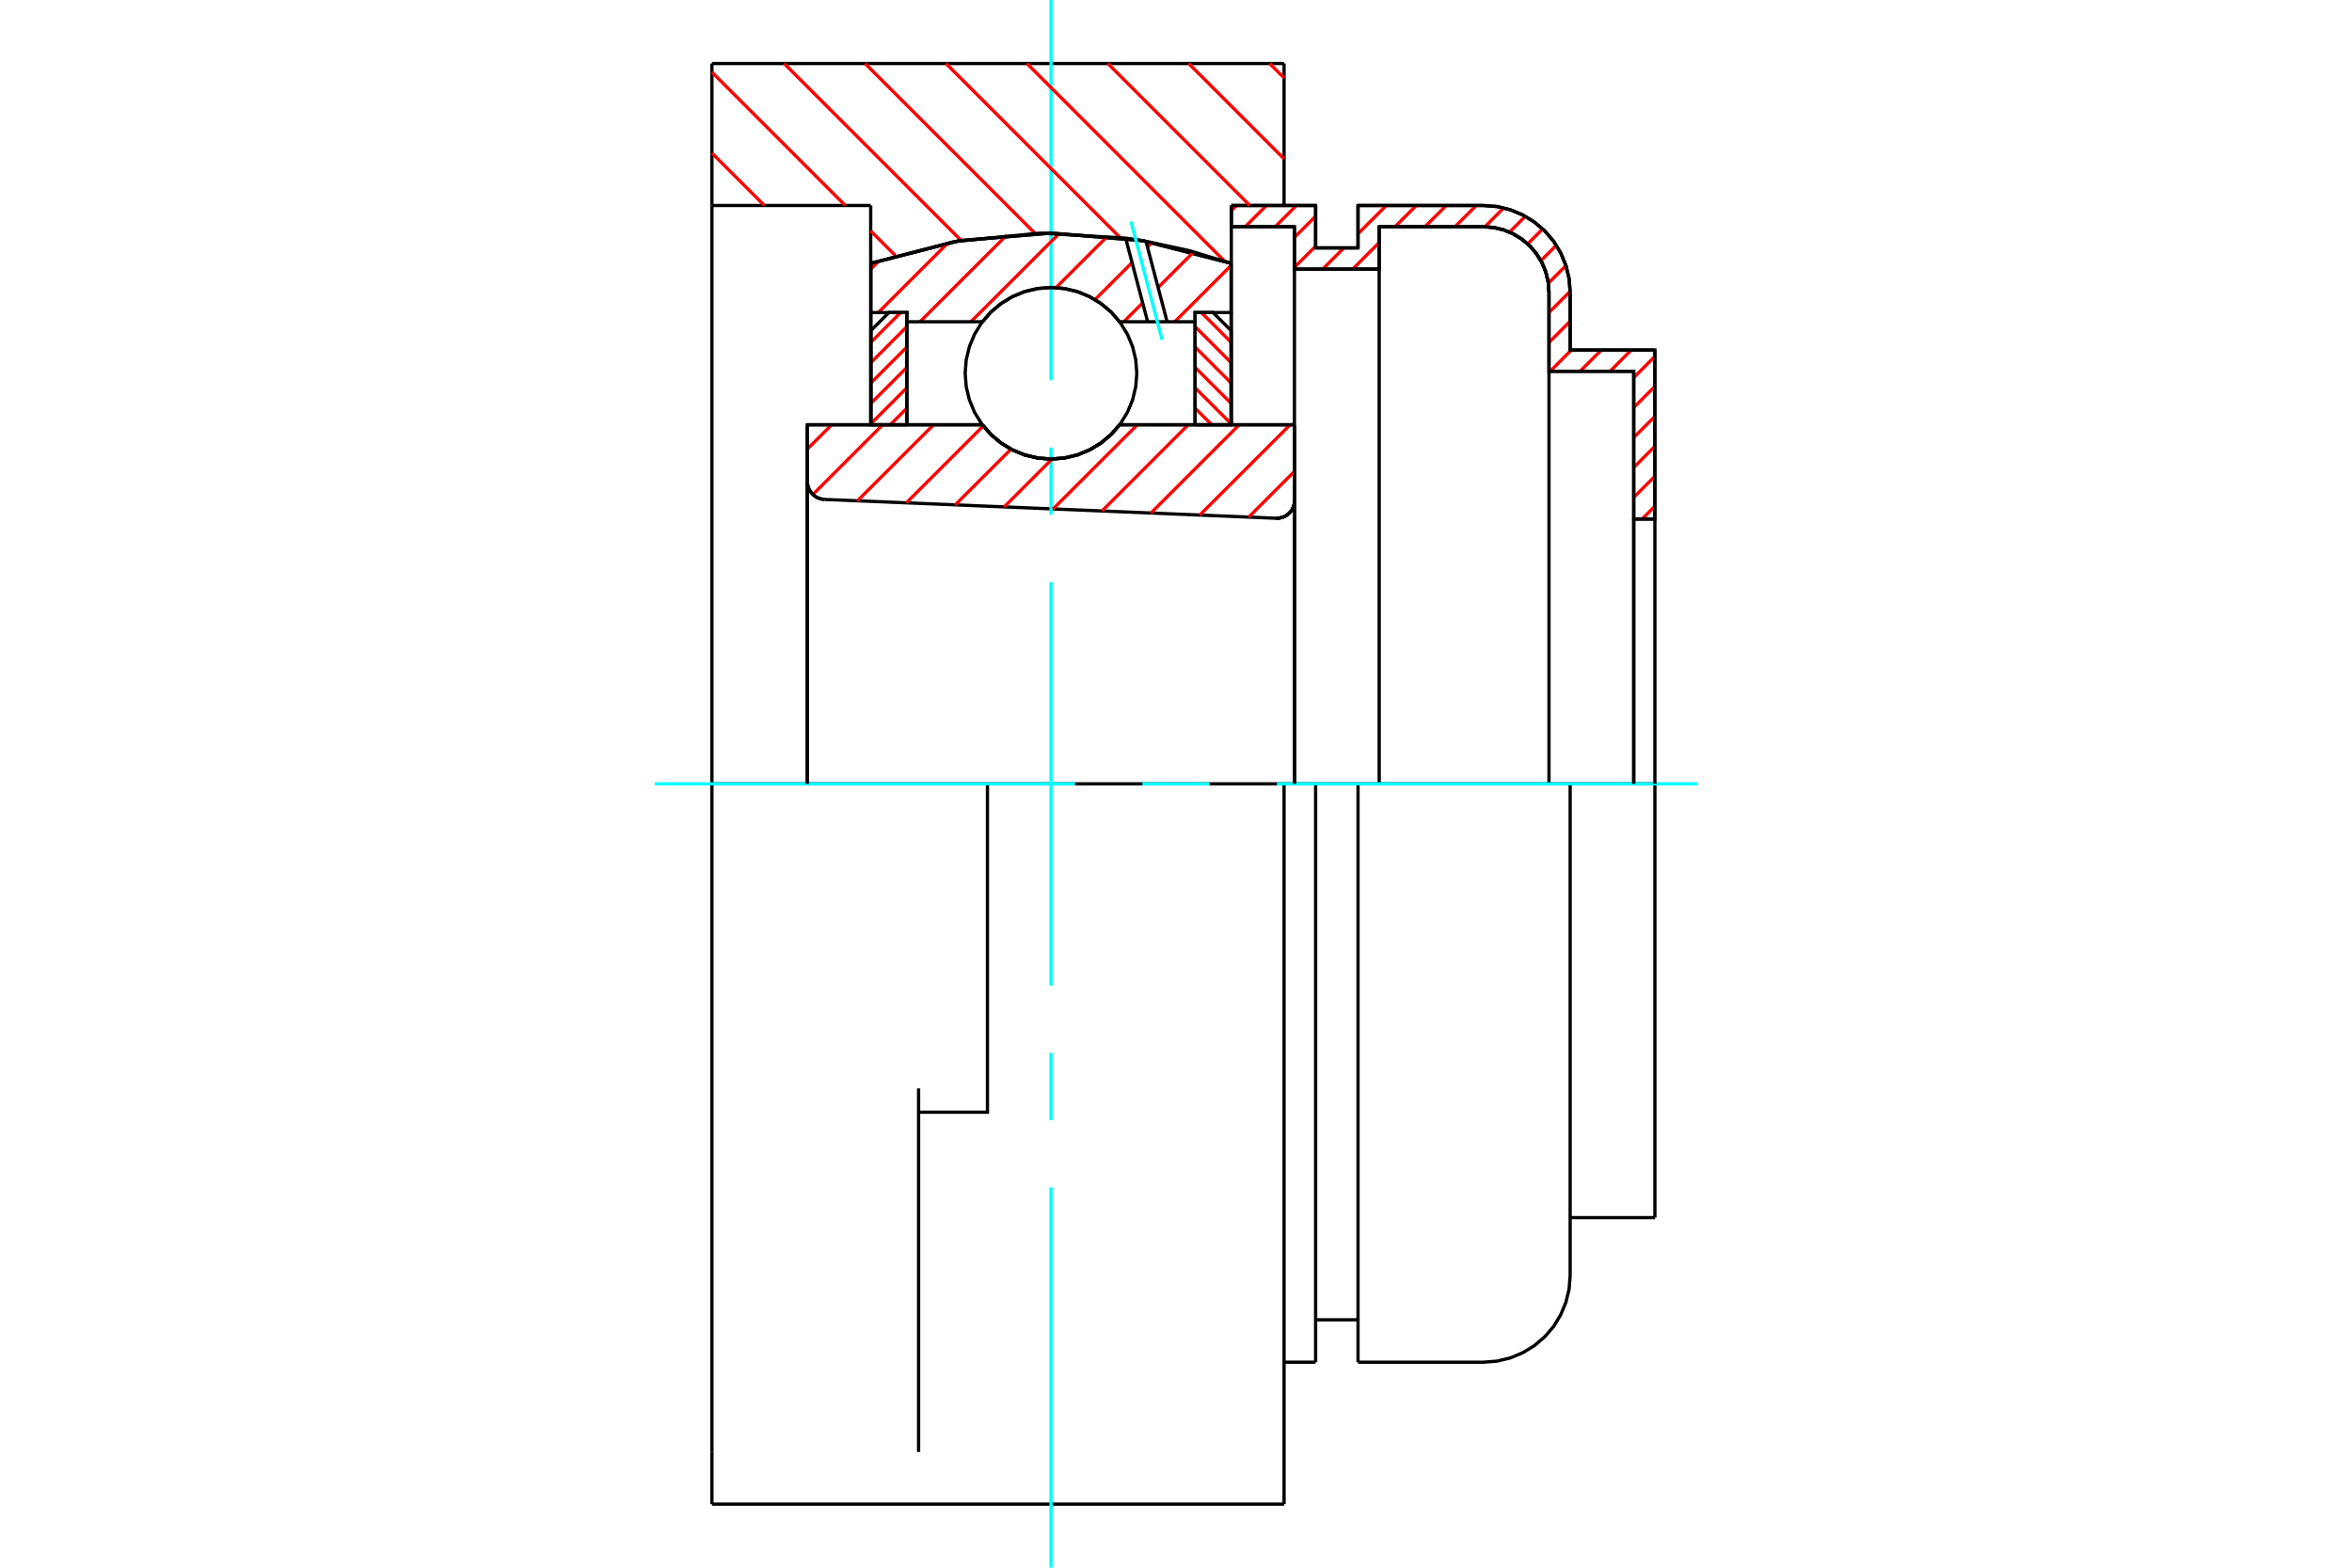<?xml version="1.0" standalone="no"?>
<!DOCTYPE svg PUBLIC "-//W3C//DTD SVG 1.1//EN"
	"http://www.w3.org/Graphics/SVG/1.1/DTD/svg11.dtd">
<svg xmlns="http://www.w3.org/2000/svg" height="100%" width="100%" viewBox="0 0 36000 24000">
	<rect x="-1800" y="-1200" width="39600" height="26400" style="fill:#FFF"/>
	<g style="fill:none; fill-rule:evenodd" transform="matrix(1 0 0 1 0 0)">
		<g style="fill:none; stroke:#000; stroke-width:50; shape-rendering:geometricPrecision">
			<polyline points="19529,7934 19574,7932 19617,7923 19659,7908 19697,7886 19732,7857 19761,7824 19785,7787 19802,7746 19813,7703 19816,7659"/>
			<line x1="19816" y1="6503" x2="19816" y2="7659"/>
			<line x1="17137" y1="6503" x2="19816" y2="6503"/>
			<polyline points="15036,6503 15170,6655 15325,6785 15499,6889 15687,6966 15884,7012 16087,7028 16289,7012 16486,6966 16674,6889 16848,6785 17004,6655 17137,6503"/>
			<line x1="12357" y1="6503" x2="15036" y2="6503"/>
			<line x1="12357" y1="7371" x2="12357" y2="6503"/>
			<polyline points="12357,7371 12360,7413 12370,7454 12385,7493 12407,7529 12434,7562 12465,7590 12500,7613 12539,7630 12579,7641 12621,7646"/>
			<line x1="19529" y1="7934" x2="12621" y2="7646"/>
			<line x1="19816" y1="7659" x2="19816" y2="12000"/>
			<line x1="12357" y1="7371" x2="12357" y2="12000"/>
			<polyline points="19529,7934 19574,7932 19617,7923 19659,7908 19697,7886 19732,7857 19761,7824 19785,7787 19802,7746 19813,7703 19816,7659"/>
			<line x1="15114" y1="12000" x2="10897" y2="12000"/>
			<line x1="19654" y1="12000" x2="15114" y2="12000"/>
			<line x1="13327" y1="3146" x2="10897" y2="3146"/>
			<line x1="13327" y1="4032" x2="13327" y2="3146"/>
			<polyline points="18847,4032 17486,3684 16087,3568 14687,3684 13327,4032"/>
			<line x1="18847" y1="3146" x2="18847" y2="4032"/>
			<line x1="19654" y1="973" x2="19654" y2="3146"/>
			<line x1="10897" y1="973" x2="19654" y2="973"/>
			<line x1="10897" y1="3146" x2="10897" y2="973"/>
			<line x1="19654" y1="12000" x2="19654" y2="23027"/>
			<line x1="18847" y1="4032" x2="18847" y2="6503"/>
			<line x1="10897" y1="23027" x2="10897" y2="22228"/>
			<line x1="13327" y1="6503" x2="13327" y2="4032"/>
			<line x1="10897" y1="12000" x2="10897" y2="3146"/>
			<polyline points="10897,22228 10897,16663 10897,12000"/>
			<line x1="14060" y1="22228" x2="14060" y2="16663"/>
			<polyline points="14060,17027 15114,17027 15114,12000"/>
			<line x1="10897" y1="23027" x2="19654" y2="23027"/>
			<line x1="25330" y1="5359" x2="25330" y2="7946"/>
			<line x1="24033" y1="5359" x2="25330" y2="5359"/>
			<line x1="24033" y1="4474" x2="24033" y2="5359"/>
			<polyline points="24033,4474 24017,4266 23968,4064 23888,3871 23780,3693 23644,3535 23486,3400 23308,3291 23116,3211 22913,3162 22705,3146"/>
			<line x1="20786" y1="3146" x2="22705" y2="3146"/>
			<line x1="20786" y1="3795" x2="20786" y2="3146"/>
			<line x1="20137" y1="3795" x2="20786" y2="3795"/>
			<line x1="20137" y1="3146" x2="20137" y2="3795"/>
			<line x1="18847" y1="3146" x2="20137" y2="3146"/>
			<line x1="19813" y1="3470" x2="18847" y2="3470"/>
			<line x1="19813" y1="4119" x2="19813" y2="3470"/>
			<line x1="21110" y1="4119" x2="19813" y2="4119"/>
			<line x1="21110" y1="3470" x2="21110" y2="4119"/>
			<line x1="22705" y1="3470" x2="21110" y2="3470"/>
			<polyline points="23709,4474 23697,4317 23660,4164 23600,4018 23517,3884 23415,3764 23295,3662 23161,3580 23015,3519 22862,3483 22705,3470"/>
			<line x1="23709" y1="5684" x2="23709" y2="4474"/>
			<line x1="25006" y1="5684" x2="23709" y2="5684"/>
			<line x1="25006" y1="7946" x2="25006" y2="5684"/>
			<line x1="20137" y1="12000" x2="19654" y2="12000"/>
			<line x1="20786" y1="12000" x2="20137" y2="12000"/>
			<line x1="22705" y1="12000" x2="20786" y2="12000"/>
			<line x1="24033" y1="12000" x2="22705" y2="12000"/>
			<line x1="25330" y1="12000" x2="24033" y2="12000"/>
			<line x1="25006" y1="12000" x2="25006" y2="7946"/>
			<line x1="23709" y1="12000" x2="23709" y2="5684"/>
			<line x1="25330" y1="12000" x2="25330" y2="18641"/>
			<line x1="21110" y1="12000" x2="21110" y2="4119"/>
			<line x1="19813" y1="6503" x2="19813" y2="4119"/>
			<line x1="20137" y1="12000" x2="20137" y2="20854"/>
			<line x1="20786" y1="12000" x2="20786" y2="20854"/>
			<line x1="24033" y1="12000" x2="24033" y2="19526"/>
			<line x1="25330" y1="7946" x2="25006" y2="7946"/>
			<polyline points="23709,4474 23697,4317 23660,4164 23600,4018 23517,3884 23415,3764 23295,3662 23161,3580 23015,3519 22862,3483 22705,3470"/>
			<line x1="20137" y1="20205" x2="20786" y2="20205"/>
			<polyline points="20786,20854 22705,20854 22913,20838 23116,20789 23308,20709 23486,20600 23644,20465 23780,20307 23888,20129 23968,19936 24017,19734 24033,19526"/>
			<line x1="24033" y1="18641" x2="25330" y2="18641"/>
			<line x1="19654" y1="20854" x2="20137" y2="20854"/>
		</g>
		<g style="fill:none; stroke:#0FF; stroke-width:50; shape-rendering:geometricPrecision">
			<line x1="16087" y1="24000" x2="16087" y2="18178"/>
			<line x1="16087" y1="17149" x2="16087" y2="16119"/>
			<line x1="16087" y1="15089" x2="16087" y2="8911"/>
			<line x1="16087" y1="7881" x2="16087" y2="6851"/>
			<line x1="16087" y1="5822" x2="16087" y2="0"/>
			<line x1="10022" y1="12000" x2="16455" y2="12000"/>
			<line x1="17485" y1="12000" x2="18515" y2="12000"/>
			<line x1="19545" y1="12000" x2="25978" y2="12000"/>
		</g>
		<g style="fill:none; stroke:#F00; stroke-width:50; shape-rendering:geometricPrecision">
			<line x1="25330" y1="7750" x2="25134" y2="7946"/>
			<line x1="25330" y1="7291" x2="25006" y2="7615"/>
			<line x1="25330" y1="6832" x2="25006" y2="7157"/>
			<line x1="25330" y1="6374" x2="25006" y2="6698"/>
			<line x1="25330" y1="5915" x2="25006" y2="6239"/>
			<line x1="25330" y1="5456" x2="25006" y2="5781"/>
			<line x1="24968" y1="5359" x2="24644" y2="5684"/>
			<line x1="24510" y1="5359" x2="24185" y2="5684"/>
			<line x1="24051" y1="5359" x2="23727" y2="5684"/>
			<line x1="24033" y1="4918" x2="23709" y2="5243"/>
			<line x1="24033" y1="4460" x2="23709" y2="4784"/>
			<line x1="23969" y1="4066" x2="23699" y2="4335"/>
			<line x1="23821" y1="3755" x2="23585" y2="3991"/>
			<line x1="23613" y1="3504" x2="23383" y2="3734"/>
			<line x1="23347" y1="3311" x2="23105" y2="3554"/>
			<line x1="23016" y1="3183" x2="22729" y2="3471"/>
			<line x1="22595" y1="3146" x2="22271" y2="3470"/>
			<line x1="22136" y1="3146" x2="21812" y2="3470"/>
			<line x1="21678" y1="3146" x2="21353" y2="3470"/>
			<line x1="21110" y1="3713" x2="20705" y2="4119"/>
			<line x1="21219" y1="3146" x2="20786" y2="3579"/>
			<line x1="20570" y1="3795" x2="20246" y2="4119"/>
			<line x1="20137" y1="3769" x2="19813" y2="4093"/>
			<line x1="20137" y1="3310" x2="19813" y2="3635"/>
			<line x1="19843" y1="3146" x2="19519" y2="3470"/>
			<line x1="19384" y1="3146" x2="19060" y2="3470"/>
			<line x1="18926" y1="3146" x2="18847" y2="3225"/>
		</g>
		<g style="fill:none; stroke:#000; stroke-width:50; shape-rendering:geometricPrecision">
			<polyline points="18847,3146 20137,3146 20137,3795 20786,3795 20786,3146 22705,3146"/>
			<polyline points="24033,4474 24017,4266 23968,4064 23888,3871 23780,3693 23644,3535 23486,3400 23308,3291 23116,3211 22913,3162 22705,3146"/>
			<polyline points="24033,4474 24033,5359 25330,5359 25330,7946 25006,7946 25006,5684 23709,5684 23709,4474 23697,4317 23660,4164 23600,4018 23517,3884 23415,3764 23295,3662 23161,3580 23015,3519 22862,3483 22705,3470 21110,3470 21110,4119 19813,4119 19813,3470 18847,3470 18847,3146"/>
			<line x1="25330" y1="12000" x2="25330" y2="7946"/>
			<line x1="25006" y1="7946" x2="25006" y2="12000"/>
		</g>
		<g style="fill:none; stroke:#F00; stroke-width:50; shape-rendering:geometricPrecision">
			<line x1="19434" y1="973" x2="19654" y2="1193"/>
			<line x1="18195" y1="973" x2="19654" y2="2432"/>
			<line x1="16957" y1="973" x2="19130" y2="3146"/>
			<line x1="15719" y1="973" x2="18746" y2="4001"/>
			<line x1="14480" y1="973" x2="17145" y2="3638"/>
			<line x1="13242" y1="973" x2="15843" y2="3574"/>
			<line x1="12003" y1="973" x2="14712" y2="3682"/>
			<line x1="10897" y1="1105" x2="12938" y2="3146"/>
			<line x1="13327" y1="3535" x2="13705" y2="3913"/>
			<line x1="10897" y1="2344" x2="11700" y2="3146"/>
		</g>
		<g style="fill:none; stroke:#000; stroke-width:50; shape-rendering:geometricPrecision">
			<polyline points="18847,4032 17486,3684 16087,3568 14687,3684 13327,4032"/>
		</g>
		<g style="fill:none; stroke:#F00; stroke-width:50; shape-rendering:geometricPrecision">
			<line x1="13785" y1="4785" x2="13330" y2="5240"/>
			<line x1="13881" y1="5000" x2="13330" y2="5552"/>
			<line x1="13881" y1="5312" x2="13330" y2="5863"/>
			<line x1="13881" y1="5624" x2="13330" y2="6175"/>
			<line x1="13881" y1="5936" x2="13330" y2="6487"/>
			<line x1="13881" y1="6248" x2="13626" y2="6503"/>
		</g>
		<g style="fill:none; stroke:#000; stroke-width:50; shape-rendering:geometricPrecision">
			<polyline points="13881,6503 13881,4785 13606,4785 13330,5061 13330,6503 13881,6503"/>
		</g>
		<g style="fill:none; stroke:#F00; stroke-width:50; shape-rendering:geometricPrecision">
			<line x1="18389" y1="4785" x2="18843" y2="5240"/>
			<line x1="18292" y1="5000" x2="18843" y2="5552"/>
			<line x1="18292" y1="5312" x2="18843" y2="5863"/>
			<line x1="18292" y1="5624" x2="18843" y2="6175"/>
			<line x1="18292" y1="5936" x2="18843" y2="6487"/>
			<line x1="18292" y1="6248" x2="18547" y2="6503"/>
		</g>
		<g style="fill:none; stroke:#000; stroke-width:50; shape-rendering:geometricPrecision">
			<polyline points="18292,6503 18292,4785 18568,4785 18843,5061 18843,6503 18292,6503"/>
			<polyline points="17400,5715 17384,5509 17336,5309 17257,5118 17149,4943 17015,4786 16859,4652 16683,4544 16493,4465 16292,4417 16087,4401 15881,4417 15681,4465 15490,4544 15315,4652 15158,4786 15024,4943 14916,5118 14837,5309 14789,5509 14773,5715 14789,5920 14837,6120 14916,6311 15024,6487 15158,6643 15315,6777 15490,6885 15681,6964 15881,7012 16087,7028 16292,7012 16493,6964 16683,6885 16859,6777 17015,6643 17149,6487 17257,6311 17336,6120 17384,5920 17400,5715"/>
		</g>
		<g style="fill:none; stroke:#F00; stroke-width:50; shape-rendering:geometricPrecision">
			<line x1="18843" y1="4063" x2="17980" y2="4926"/>
			<line x1="18270" y1="3857" x2="17726" y2="4401"/>
			<line x1="17489" y1="4637" x2="17200" y2="4926"/>
			<line x1="17635" y1="3712" x2="17563" y2="3783"/>
			<line x1="17327" y1="4020" x2="16760" y2="4587"/>
			<line x1="16951" y1="3616" x2="16163" y2="4404"/>
			<line x1="16217" y1="3570" x2="14861" y2="4926"/>
			<line x1="15409" y1="3599" x2="14081" y2="4926"/>
			<line x1="14509" y1="3719" x2="13443" y2="4785"/>
			<line x1="13460" y1="3988" x2="13330" y2="4118"/>
		</g>
		<g style="fill:none; stroke:#000; stroke-width:50; shape-rendering:geometricPrecision">
			<polyline points="13330,6503 13330,4785 13330,4031"/>
			<polyline points="17229,3645 15914,3569 14604,3699 13330,4031"/>
			<polyline points="17540,3694 17385,3668 17229,3645"/>
			<polyline points="18843,4031 18198,3836 17540,3694"/>
			<polyline points="18843,4031 18843,4785 18292,4785 18292,4926 18292,6503"/>
			<polyline points="18292,4926 17864,4926 17566,4926 17137,4926 17004,4774 16848,4644 16674,4540 16486,4463 16289,4417 16087,4401 15884,4417 15687,4463 15499,4540 15325,4644 15170,4774 15036,4926 13881,4926 13881,6503"/>
			<polyline points="13881,4926 13881,4785 13330,4785"/>
			<line x1="18843" y1="4785" x2="18843" y2="6503"/>
		</g>
		<g style="fill:none; stroke:#0FF; stroke-width:50; shape-rendering:geometricPrecision">
			<line x1="17788" y1="5203" x2="17311" y2="3391"/>
		</g>
		<g style="fill:none; stroke:#000; stroke-width:50; shape-rendering:geometricPrecision">
			<line x1="17566" y1="4926" x2="17229" y2="3645"/>
			<line x1="17864" y1="4926" x2="17540" y2="3694"/>
		</g>
		<g style="fill:none; stroke:#F00; stroke-width:50; shape-rendering:geometricPrecision">
			<line x1="19816" y1="7213" x2="19113" y2="7917"/>
			<line x1="19747" y1="6503" x2="18364" y2="7885"/>
			<line x1="18967" y1="6503" x2="17616" y2="7854"/>
			<line x1="18187" y1="6503" x2="16867" y2="7823"/>
			<line x1="17408" y1="6503" x2="16118" y2="7792"/>
			<line x1="16103" y1="7028" x2="15370" y2="7761"/>
			<line x1="15474" y1="6877" x2="14621" y2="7729"/>
			<line x1="15050" y1="6521" x2="13873" y2="7698"/>
			<line x1="14289" y1="6503" x2="13124" y2="7667"/>
			<line x1="13509" y1="6503" x2="12442" y2="7570"/>
			<line x1="12729" y1="6503" x2="12357" y2="6875"/>
		</g>
		<g style="fill:none; stroke:#000; stroke-width:50; shape-rendering:geometricPrecision">
			<polyline points="12357,7371 12360,7413 12370,7454 12385,7493 12407,7529 12434,7562 12465,7590 12500,7613 12539,7630 12579,7641 12621,7646"/>
			<polyline points="19529,7934 19574,7932 19617,7923 19659,7908 19697,7886 19732,7857 19761,7824 19785,7787 19802,7746 19813,7703 19816,7659"/>
			<polyline points="19816,6503 19265,6503 17137,6503"/>
			<polyline points="15036,6503 15170,6655 15325,6785 15499,6889 15687,6966 15884,7012 16087,7028 16289,7012 16486,6966 16674,6889 16848,6785 17004,6655 17137,6503"/>
			<polyline points="15036,6503 12908,6503 12357,6503 12357,12000"/>
			<line x1="19816" y1="12000" x2="19816" y2="6503"/>
		</g>
	</g>
</svg>
